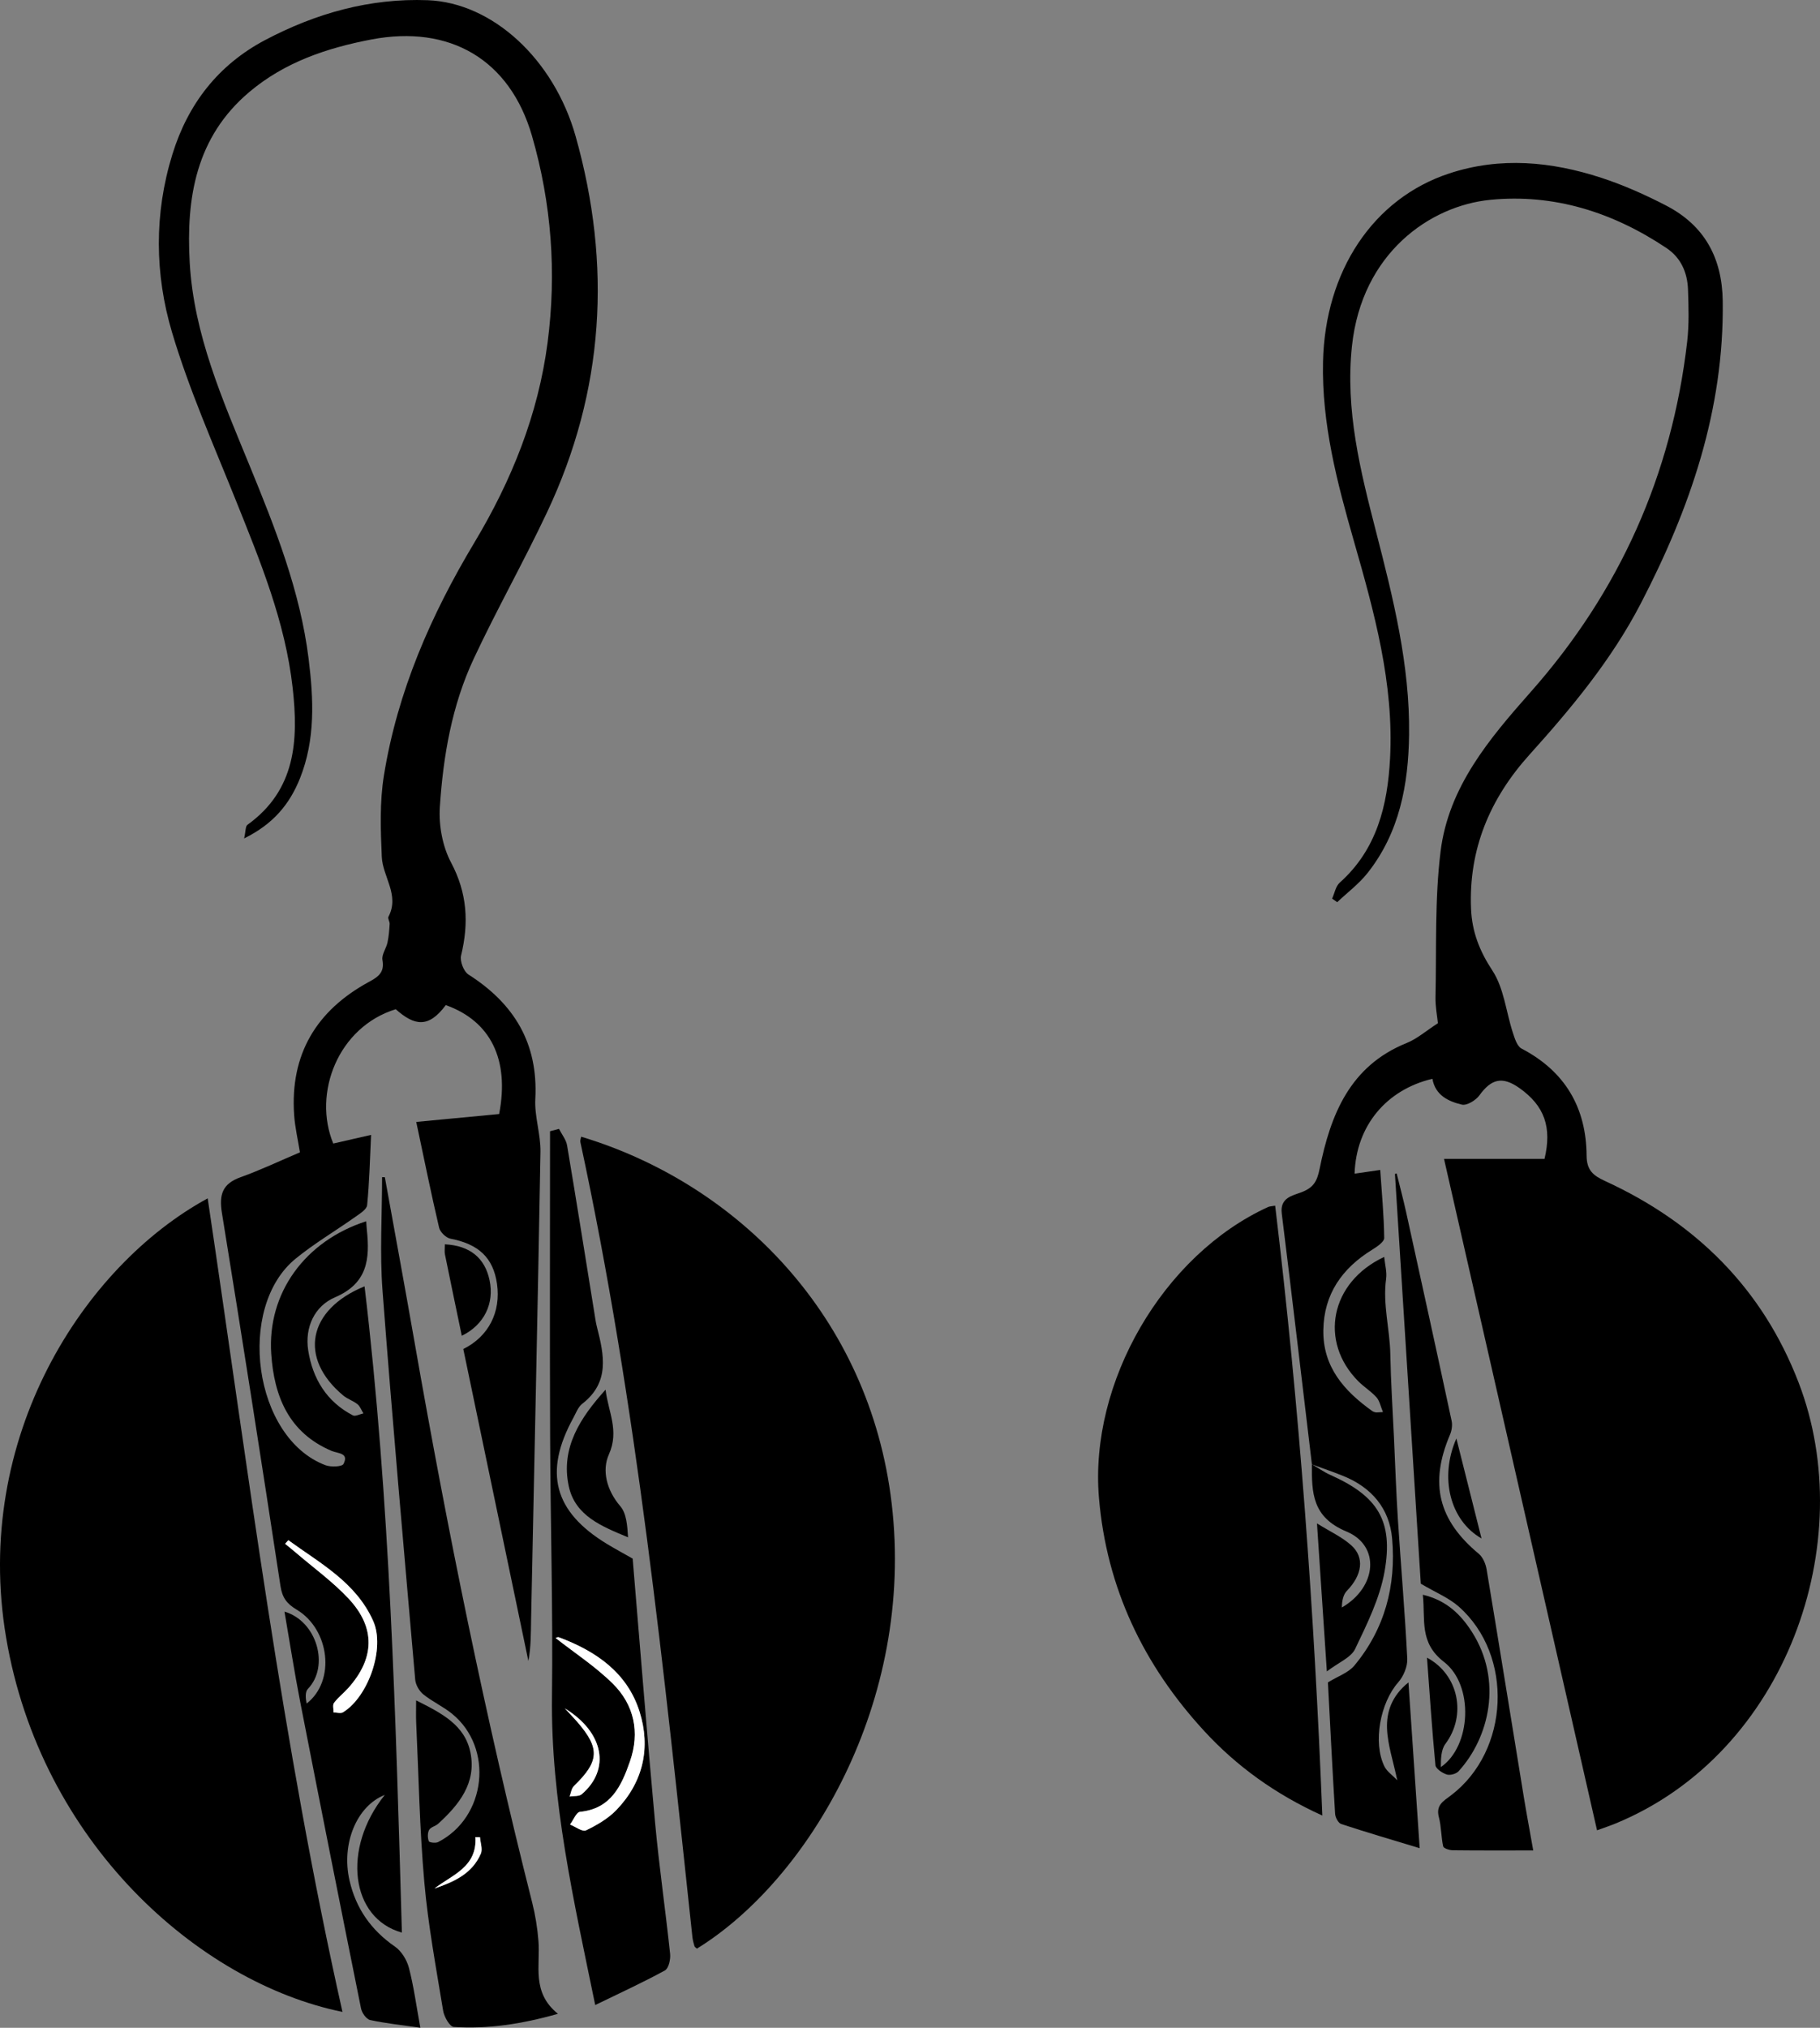 <?xml version="1.0" encoding="UTF-8"?> <svg xmlns="http://www.w3.org/2000/svg" id="Layer_1" viewBox="0 0 870.96 969.8"><rect x="0" y="0" width="870.96" height="969.8" fill="#808080" stroke="none"/><defs><style>.cls-1{fill:#fff;}</style></defs><path d="M627.81,700.31c-4.78-40-9.47-80.01-14.43-119.98-.95-7.64,5.37-8.56,9.46-10.14,5.76-2.22,7.45-5.21,8.67-11.22,5.21-25.8,14.45-49.21,41.65-60.14,4.97-2,9.23-5.78,14.95-9.47-.32-3.28-1.26-7.94-1.15-12.58,.52-23.22-.41-46.65,2.43-69.6,3.81-30.83,23.32-53.87,43.24-76.37,42.4-47.91,67.43-103.81,74.77-167.42,.95-8.23,.68-16.64,.39-24.95-.29-8.07-3.36-15.17-10.32-19.82-25.52-17.05-53.69-26.06-84.3-23.05-28.79,2.83-61.46,25.4-66.2,69.97-3.26,30.66,4.03,59.63,11.51,88.65,8.24,31.96,16.26,63.93,15.83,97.22-.31,23.83-4.58,46.81-19.89,66.14-4.12,5.2-9.63,9.31-14.5,13.92-.81-.56-1.63-1.13-2.44-1.69,1.18-2.59,1.7-5.92,3.65-7.65,17.8-15.91,22.89-36.94,24.08-59.41,1.9-35.93-7.58-70.02-17.34-104.06-8.03-28.01-15.4-56.04-14.74-85.67,.97-43.18,23.86-78.05,60.49-90.07,24.42-8.01,48.76-5.68,72.64,2.1,10.68,3.48,21.1,8.13,31.09,13.31,18.28,9.47,26.78,24.94,27.06,45.66,.71,52.02-15.65,99.24-39.21,144.63-13.97,26.91-33.12,49.97-53.25,72.29-18.95,21.02-29.2,45.24-27.98,73.83,.46,10.81,4.01,20.03,10.2,29.42,5.55,8.41,6.55,19.78,9.81,29.76,.89,2.74,2.02,6.45,4.15,7.57,20.79,10.86,30.96,28.17,31.13,51.18,.05,6.99,3.09,9.52,8.75,12.12,43.49,19.96,75.36,51.37,92.7,96.41,29.32,76.13-5.63,177.15-87.52,210.87-2.69,1.11-5.46,2.02-8.93,3.29-24.41-107.04-48.66-213.39-73.23-321.12h48.1c3.58-15.06,.06-25.38-12.1-33.93-8.06-5.66-13.36-4.36-19.04,3.52-1.73,2.4-6.03,5.02-8.42,4.46-6.46-1.52-12.73-4.48-14.09-12.35-21.97,5.19-36.5,22.4-37.25,45.38,4-.58,7.77-1.13,12.27-1.79,.74,10.88,1.77,21.69,1.91,32.52,.03,1.87-3.45,4.21-5.74,5.62-14.39,8.88-23.13,21.19-23.39,38.48-.27,17.64,10.02,29.14,23.37,38.67,.47,.34,1.08,.55,1.65,.65,.55,.1,1.13-.03,3.52-.14-1.16-2.76-1.61-5.37-3.11-7.05-2.55-2.85-5.95-4.92-8.67-7.65-18.92-18.97-13.53-47.39,12.36-59.5,.37,3.75,1.37,7.2,.92,10.44-1.69,12.19,1.78,24.03,2.01,36.08,.25,13.33,1.13,26.64,1.75,39.96,.6,13.04,1.04,26.09,1.88,39.12,1.43,22.18,3.37,44.34,4.48,66.53,.19,3.76-1.81,8.48-4.36,11.37-8.53,9.67-12.21,28.71-6.56,40.19,1.18,2.39,3.75,4.1,6.14,6.61-1.94-9.21-4.59-16.91-4.9-24.7-.31-7.85,2.15-15.6,10.25-22.1,1.8,26.63,3.51,51.82,5.37,79.28-13.49-4.09-25.6-7.63-37.56-11.57-1.39-.46-2.8-3.14-2.91-4.87-1.32-21.6-2.4-43.22-3.44-62.85,4.86-2.99,9.8-4.62,12.62-8.01,14.63-17.55,20.07-38.33,18.11-60.73-1.26-14.47-9.84-24.52-23.4-29.99-4.94-1.99-9.99-3.7-14.99-5.54v.02Z"></path><path d="M175.25,584.06c.13,1.86,.18,3.05,.31,4.22,1.47,13.8,.4,25.49-15.25,32.17-9.75,4.16-14.54,14.33-12.82,25.37,2.11,13.5,8.8,24.56,21.38,31.09,1.19,.62,3.34-.59,5.04-.95-.93-1.49-1.56-3.35-2.86-4.4-2.04-1.65-4.76-2.46-6.77-4.14-21.54-17.93-16.98-41.15,10.18-52.22,12.23,102.71,14.9,205.98,17.87,309.07-24.48-6.78-28.86-40.05-8.18-65.85-13.4,5.25-20.95,23.31-16.87,41.01,3.07,13.3,10.33,23.69,21.71,31.53,3.12,2.15,5.7,6.36,6.68,10.1,2.32,8.85,3.53,18,5.49,28.72-8.61-1.24-16.4-2.05-24.02-3.69-1.81-.39-3.93-3.39-4.36-5.5-9.86-48.87-19.57-97.77-29.13-146.7-2.78-14.23-4.99-28.57-7.51-43.12,15.57,4.52,21.67,26.12,11.21,36.93-1.4,1.45-1.12,4.53-.62,7.03,14.03-10.84,11.01-35.47-4.71-44.88-4.77-2.85-6.95-5.73-7.8-11.36-9.06-59.51-18.37-118.99-28.02-178.41-1.41-8.67,.19-13.95,8.9-17.06,9.49-3.39,18.63-7.75,28.44-11.91-.93-5.84-2.36-11.85-2.78-17.94-1.98-28.9,10.63-49.88,35.72-63.53,4.58-2.49,7.63-4.55,6.55-10.55-.46-2.54,1.8-5.49,2.41-8.33,.62-2.9,.85-5.9,1.03-8.87,.07-1.14-1.01-2.63-.58-3.44,5.46-10.38-2.76-19.13-3.18-28.67-.57-12.93-1.04-26.16,1.01-38.85,6.46-40.14,22.51-76.79,43.33-111.5,17.76-29.61,30.5-61.12,35-95.58,4.37-33.44,1.87-66.54-7.45-98.81-10.57-36.61-39.37-53.32-76.94-46.15-21.28,4.07-41.44,10.85-58.31,25.08-25.55,21.54-30.33,50.58-28.56,81.63,1.96,34.48,15.74,65.57,28.59,96.91,12.29,29.97,24.3,60.12,28.31,92.58,2.38,19.22,3.31,38.53-4.14,57.16-4.92,12.29-12.71,21.83-26.72,28.73,.78-3.41,.59-5.79,1.59-6.51,23.14-16.64,24.45-40.35,21.63-65.53-3.55-31.73-15.62-60.82-27.36-90.08-10.6-26.43-22.23-52.62-30.34-79.83-8.31-27.88-8.64-56.82,.15-85.22,7.47-24.14,21.94-42.77,44.31-54.62C151.09,6.37,176.96-.94,204.66,.1c30.94,1.15,60.41,28.15,70.83,65.16,17.32,61.5,13.72,121.63-13.67,179.68-11.15,23.64-24.04,46.45-35.13,70.12-10.44,22.3-14.6,46.49-16.2,70.83-.58,8.8,1.26,18.9,5.36,26.61,7.79,14.64,8.57,28.95,4.8,44.47-.65,2.68,1.24,7.64,3.51,9.09,21.89,13.95,33.44,32.89,32.01,59.51-.45,8.37,2.62,16.89,2.47,25.32-1.3,74.59-2.96,149.18-4.49,223.77-.13,6.51-.02,13.02-1.3,19.69-10.39-49.79-20.78-99.57-31.14-149.17,12.17-6.02,18.04-17.75,16.13-31.16-1.79-12.52-8.81-19.03-22.26-21.61-2.14-.41-4.95-3.15-5.45-5.28-3.79-16.13-7.07-32.39-10.94-50.57,13.57-1.29,26.67-2.53,39.67-3.77,5.03-26.05-4.07-44.46-25.54-52.1-8.17,11.04-14.9,10.02-23.94,1.97-27.56,8.49-39.83,40.1-29.9,64.24,5.5-1.26,11.31-2.58,18.1-4.14-.55,11.38-.8,22.54-1.89,33.61-.21,2.09-3.57,4.12-5.81,5.71-9.43,6.68-19.46,12.59-28.4,19.87-28.55,23.26-20.3,85.77,14.27,98.79,2.58,.97,7.94,.77,8.64-.61,2.71-5.34-2.65-4.94-5.65-6.21-20.52-8.67-27.58-26.13-28.94-46.43-1.95-29.04,16.11-53.97,45.45-63.42Zm-37.26,152.56c-.52,.57-1.04,1.13-1.55,1.7,1.66,1.36,3.35,2.69,4.98,4.09,8.52,7.31,17.75,13.97,25.39,22.12,13.05,13.93,12.54,28.64-.19,42.84-2.18,2.43-4.83,4.46-6.77,7.04-.76,1.01-.18,3.02-.21,4.58,1.53,0,3.42,.6,4.53-.08,12.18-7.53,20.19-30.7,14.45-43.61-8.24-18.55-25.42-27.62-40.62-38.68Z"></path><path d="M99.39,573.12c19.39,130.09,35.59,260.39,64.5,389.09-68.92-14.06-144.42-81.1-160.97-179.07-16.13-95.48,37.07-177.72,96.47-210.02Z"></path><path d="M278.11,543.63c74.82,22.52,138.01,85.88,148.59,175.31,11.26,95.18-39.92,180.2-93.2,213.01-.4-.4-1.02-.74-1.17-1.22-.43-1.41-.82-2.87-.98-4.33-13.64-127.33-26.55-254.76-53.61-380.2-.17-.79,.23-1.7,.37-2.57Z"></path><path d="M610.23,576.63c11.6,96.61,18.68,193.31,22.57,291.67-22.44-10.17-40.95-23.54-56.49-40.4-29.02-31.5-46.77-68.39-50.41-111.62-4.64-55.13,30.66-116.04,80.96-139.03,.75-.34,1.66-.32,3.37-.63Z"></path><path d="M302.76,745.42c3.52,41.85,6.85,84.1,10.73,126.3,1.93,20.95,4.98,41.79,7.19,62.72,.28,2.61-.69,6.95-2.48,7.93-10.63,5.81-21.67,10.86-33.36,16.55-10.24-49.8-21.32-97.81-20.69-147.68,.51-41.32-.73-82.65-.89-123.98-.19-48.74-.04-97.49-.04-146.24,1.43-.38,2.85-.76,4.28-1.14,1.33,2.64,3.41,5.15,3.88,7.93,4.49,26.61,8.71,53.26,13.02,79.89,.38,2.35,.69,4.72,1.28,7.01,3.42,13.33,6.21,26.42-7.05,36.66-1.98,1.53-2.99,4.4-4.27,6.74-14.31,26.07-9.29,44.87,16.09,60.28,3.8,2.31,7.73,4.42,12.31,7.02Zm-36.79,38.02c8.99,7.06,18.99,13.56,27.29,21.77,10.27,10.15,13.01,23.34,8.25,37.08-4.01,11.56-9.01,22.77-23.92,24.23-1.78,.17-3.2,3.96-4.79,6.07,2.59,1.03,5.93,3.61,7.63,2.79,5.24-2.52,10.6-5.63,14.59-9.78,12.81-13.33,16.49-29.74,11.04-47.01-5.89-18.67-20.87-28.92-38.53-35.52-.78-.29-1.95,.46-1.55,.36Zm4.31,33.6c1.97,2.12,4,4.19,5.9,6.38,11.08,12.75,10.7,18.93-1.53,30.77-1.19,1.15-1.4,3.31-2.07,5.01,1.97-.33,4.52,.02,5.82-1.1,13.8-11.81,10.7-29.58-8.12-41.06Z"></path><path d="M184.17,563.01c4.73,26.19,9.57,52.37,14.16,78.58,15.78,90.08,33.89,179.65,56.35,268.33,1.52,6.01,2.51,12.23,3,18.41,.94,11.77-3.4,24.55,9.32,34.78-17.67,5.02-33.61,7.32-49.87,6.28-1.9-.12-4.59-4.84-5.06-7.73-3.36-20.48-7.2-40.95-9.02-61.58-2.25-25.4-2.7-50.95-3.89-76.44-.13-2.89-.02-5.79-.02-10.42,12.25,6.14,23.35,11.74,26,25,2.9,14.47-5.44,24.88-15.46,34-1.29,1.18-3.59,1.59-4.33,2.96-.79,1.46-.74,3.78-.15,5.39,.23,.63,3.25,1.02,4.44,.42,23.14-11.83,26.78-45.08,6.67-61.39-4.27-3.47-9.46-5.8-13.74-9.27-1.95-1.58-3.66-4.56-3.87-7.04-5.41-61.99-10.94-123.98-15.64-186.03-1.36-18-.21-36.19-.21-54.29,.44,.01,.88,.03,1.32,.04Zm23.73,340.18c9.22-3.13,18.03-6.97,22.22-16.68,.93-2.16-.22-5.21-.41-7.85-.73-.02-1.45-.03-2.18-.05,.82,14.34-11.05,17.98-19.62,24.58Z"></path><path d="M733.72,884.97c-13.83,0-26.21,.07-38.58-.08-1.57-.02-4.3-.92-4.51-1.85-1.01-4.59-.86-9.45-2.06-13.97-1.52-5.75,2.1-7.64,5.79-10.43,28.11-21.29,30.1-66.97,3.75-90.26-4.75-4.2-10.99-6.71-18.19-10.97-4.05-64.08-8.21-130.02-12.37-195.97,.27-.08,.55-.15,.82-.23,1.5,6.11,3.13,12.19,4.49,18.33,7.34,33.32,14.66,66.65,21.82,100.02,.45,2.1,.03,4.7-.83,6.7-9.87,23.19-5.54,40.78,13.8,56.84,1.98,1.64,3.32,4.8,3.76,7.45,6.05,36.28,11.88,72.6,17.81,108.9,1.24,7.57,2.66,15.11,4.5,25.52Z"></path><path d="M627.8,700.29c2.94,1.72,5.75,3.73,8.84,5.11,22.58,10.07,30.28,21.84,25.93,46.25-2.28,12.79-8.39,25.08-14.07,36.96-1.99,4.16-7.9,6.44-13.54,10.75-1.65-24.74-3.11-46.66-4.72-70.78,6.24,3.88,11.89,6.46,16.33,10.4,6.63,5.88,5.28,14.32-2.03,21.85-1.82,1.88-2.36,5.01-2.39,7.96,16.91-9.81,18.41-29.58,2.24-36.31-16.57-6.9-16.65-18.63-16.59-32.17,0,0,0-.02,0-.02Z"></path><path d="M680.88,762.69c11.39,2.69,18.21,9.49,23.52,17.8,14.82,23.19,8.27,50.58-6.4,66.62-1.16,1.27-4.06,2.06-5.65,1.55-2.13-.69-5.25-2.73-5.42-4.44-1.64-17.01-2.75-34.06-4.04-51.44,15.29,8.2,18.99,27.61,8.83,41.21-2.12,2.84-2.2,7.21-2.2,11.13,14.54-9.95,15.97-39.13,1.51-50.29-12.04-9.28-8.83-20.19-10.14-32.14Z"></path><path d="M289.8,664.62c1.21,10.41,6.68,19.64,1.6,30.92-3.47,7.71-1.1,17.19,5.46,24.84,3.01,3.51,3.33,9.34,3.69,14.85-12.45-5.19-25.29-10.19-28.36-24.41-3.98-18.43,5.57-32.88,17.61-46.2Z"></path><path d="M212.89,595.1c12.08,.62,19.17,6.6,21.4,17.21,2.33,11.11-2.56,21.28-13.3,26.54-2.72-13.09-5.44-26.01-8.06-38.94-.27-1.33-.04-2.77-.04-4.81Z"></path><path d="M696.95,687.96c4.31,17.13,8.01,31.83,12.03,47.81-15.07-8.58-20.26-29.15-12.03-47.81Z"></path><path class="cls-1" d="M137.99,736.62c15.2,11.06,32.37,20.14,40.62,38.68,5.74,12.91-2.27,36.08-14.45,43.61-1.1,.68-3,.08-4.53,.08,.03-1.56-.55-3.58,.21-4.58,1.95-2.58,4.6-4.62,6.77-7.04,12.74-14.2,13.25-28.91,.19-42.84-7.63-8.15-16.86-14.8-25.39-22.12-1.63-1.4-3.32-2.73-4.98-4.09,.52-.57,1.04-1.13,1.55-1.7Z"></path><path class="cls-1" d="M265.97,783.43c-.39,.11,.77-.65,1.55-.36,17.66,6.6,32.64,16.85,38.53,35.52,5.45,17.27,1.77,33.68-11.04,47.01-3.99,4.15-9.35,7.26-14.59,9.78-1.7,.82-5.04-1.77-7.63-2.79,1.59-2.11,3.01-5.9,4.79-6.07,14.91-1.46,19.91-12.67,23.92-24.23,4.76-13.74,2.03-26.93-8.25-37.08-8.3-8.21-18.3-14.71-27.29-21.77Z"></path><path class="cls-1" d="M270.28,817.03c18.82,11.49,21.92,29.25,8.12,41.06-1.3,1.11-3.85,.77-5.82,1.1,.67-1.69,.88-3.86,2.07-5.01,12.23-11.85,12.61-18.02,1.53-30.77-1.9-2.19-3.93-4.26-5.9-6.38Z"></path><path class="cls-1" d="M207.9,903.19c8.57-6.59,20.44-10.23,19.62-24.58,.73,.02,1.45,.03,2.18,.05,.19,2.64,1.34,5.69,.41,7.85-4.19,9.7-13,13.55-22.22,16.68Z"></path></svg> 